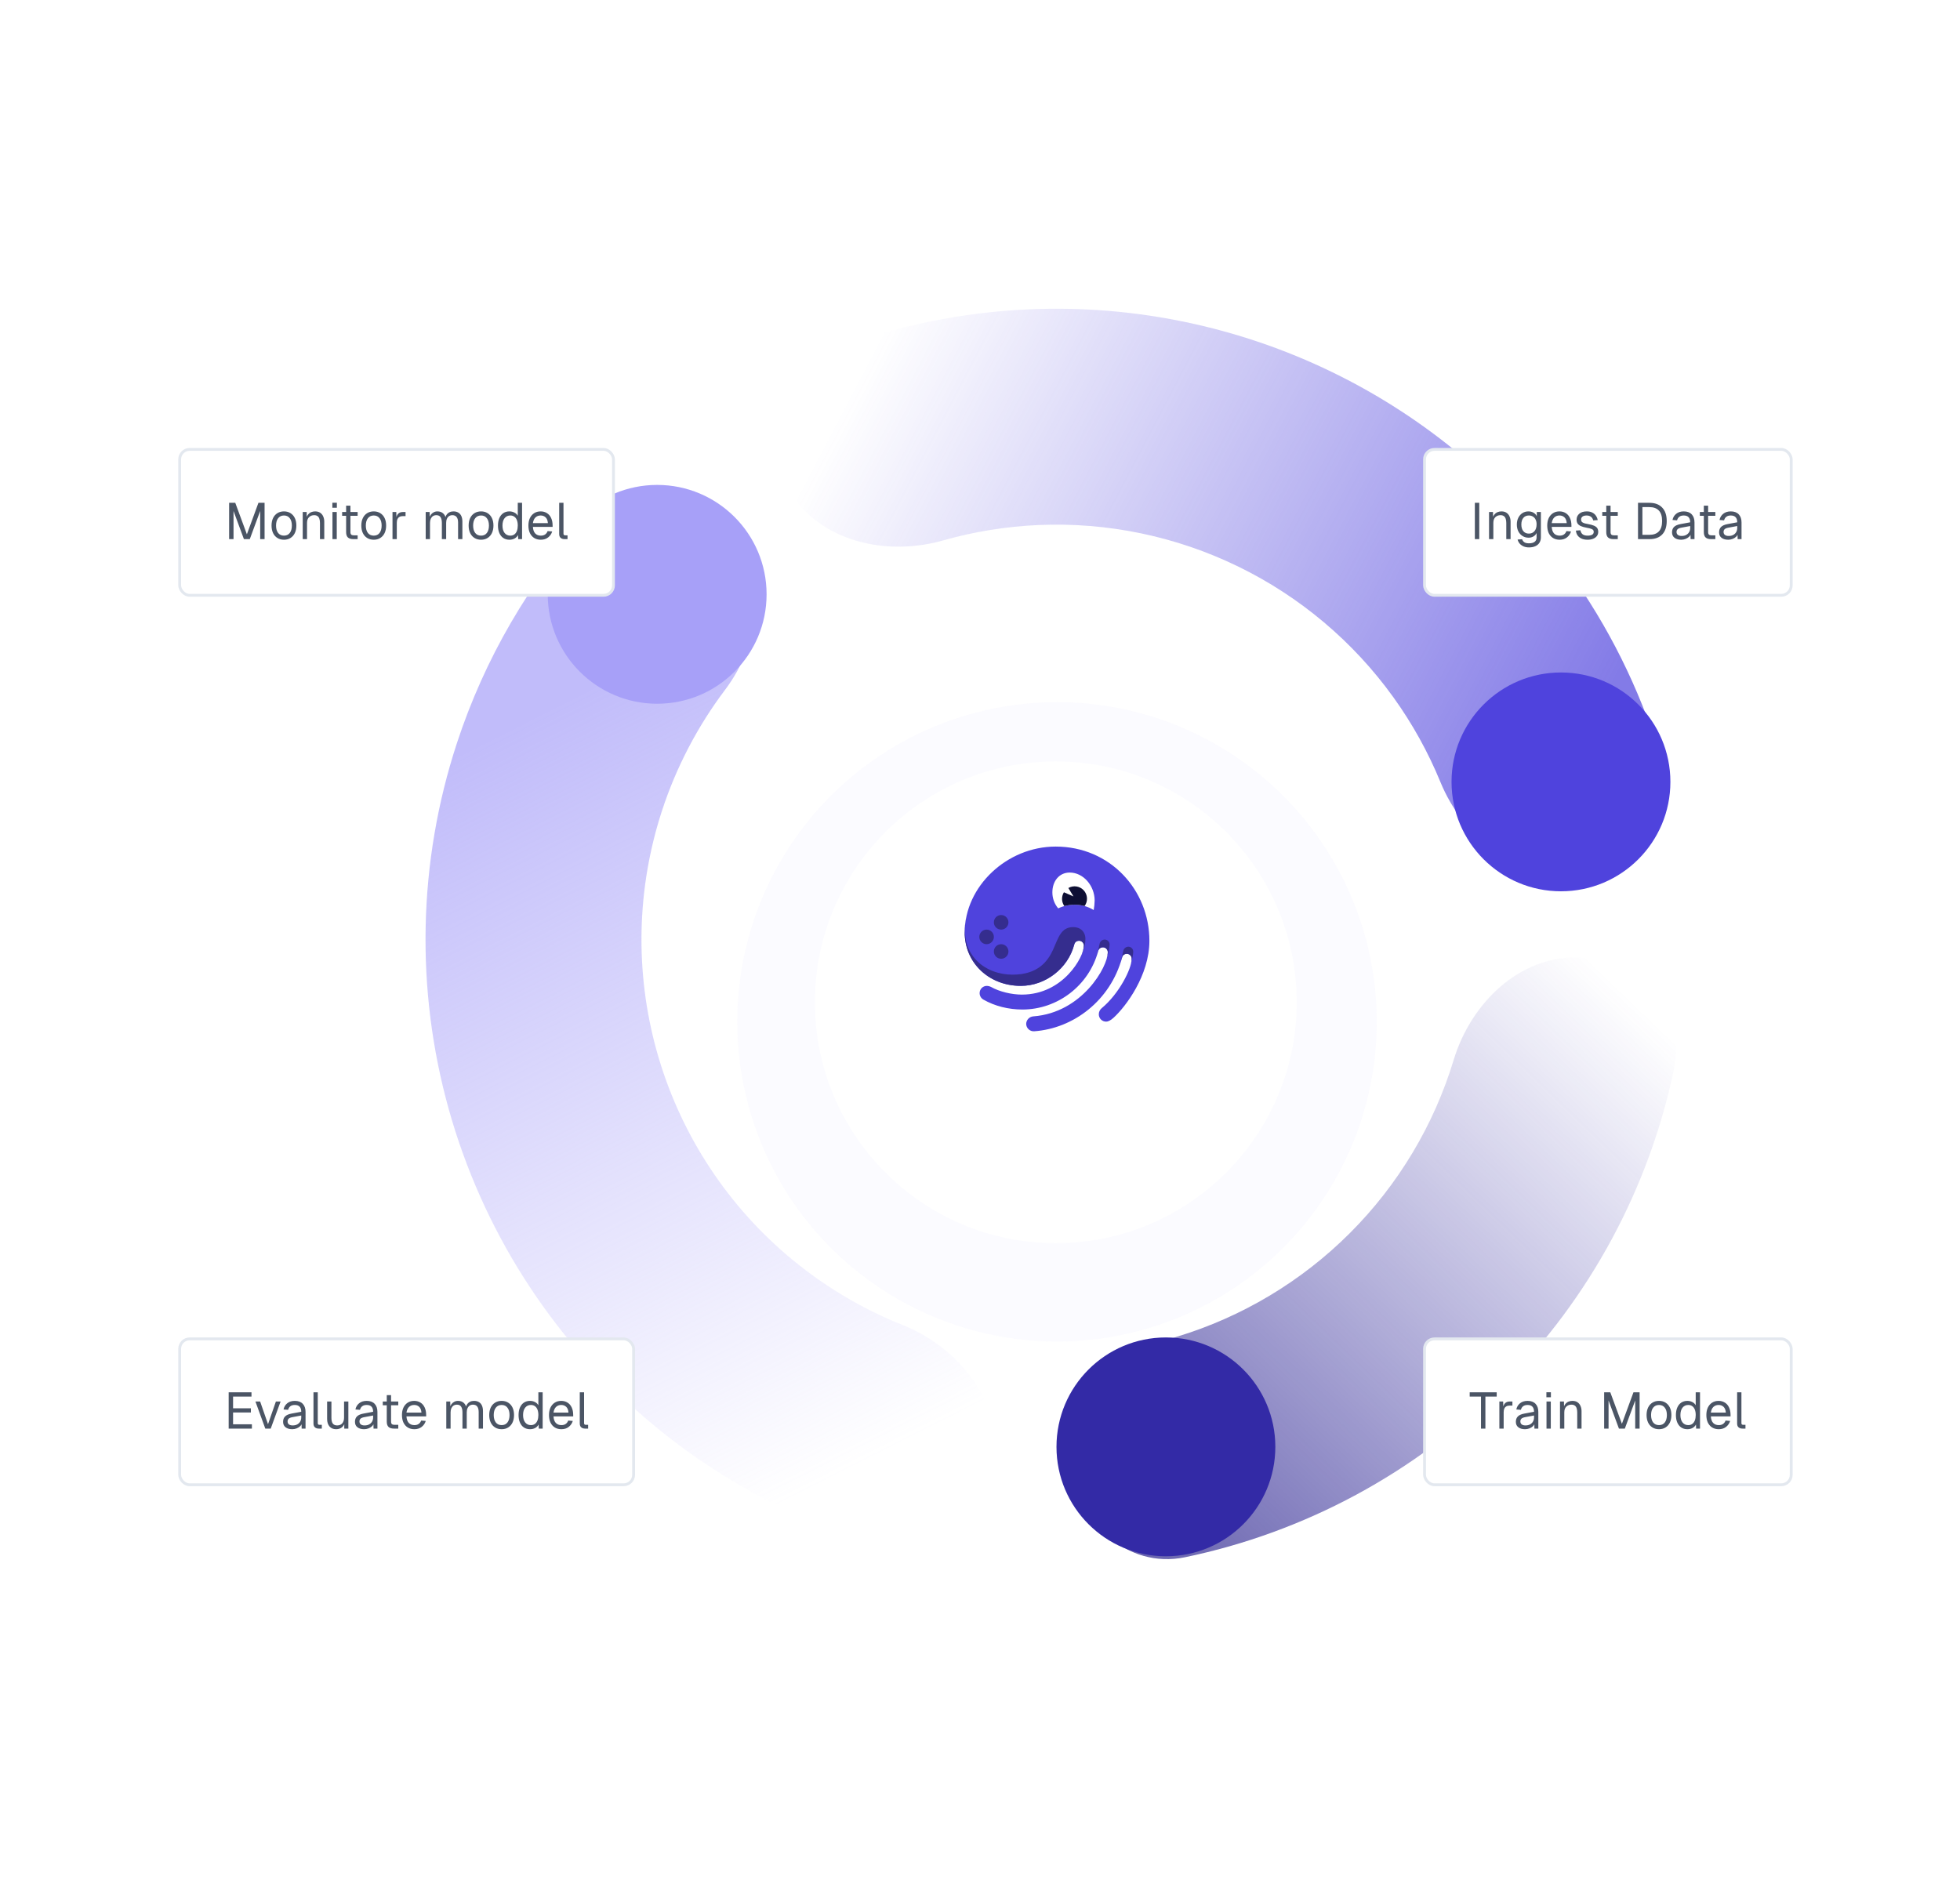 <svg width="584" height="560" viewBox="0 0 584 560" fill="none" xmlns="http://www.w3.org/2000/svg">
<g clip-path="url(#clip0_3026_32651)">
<path opacity="0.7" d="M218.615 157.39C207.65 143.41 187.173 140.81 175.265 153.996C157.726 173.417 144.353 196.377 136.133 221.468C124.556 256.803 123.718 294.777 133.723 330.589C143.729 366.4 164.129 398.44 192.344 422.658C212.38 439.855 235.717 452.558 260.782 460.076C277.8 465.18 293.964 452.343 296.095 434.704V434.704C298.227 417.064 285.371 401.415 268.874 394.817C256.325 389.799 244.616 382.731 234.25 373.834C215.692 357.905 202.274 336.83 195.692 313.275C189.111 289.72 189.663 264.742 197.277 241.501C201.53 228.519 207.88 216.405 216.01 205.609C226.699 191.416 229.581 171.37 218.615 157.39V157.39Z" fill="url(#paint0_linear_3026_32651)"/>
<circle cx="195.807" cy="177.108" r="32.604" fill="#A7A0F8"/>
<path opacity="0.7" d="M469.316 259.897C486.935 257.605 499.624 241.326 494.365 224.354C488.373 205.017 479.276 186.707 467.366 170.163C449.166 144.88 424.967 124.516 396.947 110.902C368.927 97.288 337.962 90.851 306.838 92.168C286.471 93.03 266.454 97.195 247.549 104.436C230.957 110.791 226.001 130.828 235.088 146.095V146.095C244.176 161.363 263.914 165.901 281.005 161.047C290.276 158.414 299.857 156.864 309.559 156.453C330.031 155.586 350.398 159.821 368.829 168.775C387.259 177.73 403.176 191.124 415.147 207.754C420.821 215.635 425.524 224.126 429.183 233.041C435.931 249.477 451.697 262.19 469.316 259.897V259.897Z" fill="url(#paint1_linear_3026_32651)"/>
<circle cx="465.104" cy="233" r="32.604" fill="#4F43DD"/>
<path opacity="0.7" d="M320.121 435.738C320.729 453.495 335.731 467.674 353.125 464.05C388.739 456.632 421.683 438.98 447.73 412.931C473.778 386.881 491.427 353.937 498.842 318.322C502.464 300.927 488.284 285.927 470.527 285.32V285.32C452.77 284.714 438.284 298.868 433.13 315.872C427.275 335.185 416.732 352.935 402.232 367.436C387.732 381.937 369.983 392.482 350.67 398.338C333.667 403.494 319.513 417.98 320.121 435.738V435.738Z" fill="url(#paint2_linear_3026_32651)"/>
<circle cx="347.393" cy="431.162" r="32.604" fill="#332AA6"/>
<g opacity="0.05" filter="url(#filter0_dd_3026_32651)">
<circle cx="314.948" cy="279.8" r="95.27" fill="#A7A0F8"/>
</g>
<g filter="url(#filter1_dd_3026_32651)">
<circle cx="314.591" cy="279.798" r="71.781" fill="white"/>
</g>
<path d="M305.76 305.092C305.761 305.399 305.825 305.703 305.949 305.985C306.073 306.266 306.253 306.519 306.479 306.728C306.704 306.937 306.971 307.097 307.261 307.198C307.552 307.299 307.859 307.339 308.166 307.316C319.818 306.482 330.822 298.236 334.336 285.356C334.52 284.616 335.076 284.244 335.816 284.244C336.196 284.26 336.554 284.424 336.814 284.702C337.073 284.979 337.212 285.348 337.202 285.728C337.202 288.6 333.511 296.105 328.232 300.46C327.963 300.687 327.748 300.971 327.604 301.292C327.46 301.612 327.39 301.962 327.4 302.313C327.406 302.599 327.467 302.881 327.582 303.143C327.696 303.405 327.861 303.642 328.068 303.84C328.274 304.038 328.517 304.193 328.783 304.297C329.05 304.4 329.334 304.451 329.619 304.444C330.082 304.444 330.822 304.166 331.747 303.332C335.439 299.995 342.474 290.637 342.474 280.352C342.474 265.272 330.816 252.277 314.546 252.277C300.028 252.277 287.451 264.138 287.451 277.852C287.451 286.931 294.664 293.787 304.188 293.787C311.495 293.787 318.246 288.6 320.096 281.464C320.28 280.723 320.834 280.352 321.575 280.352C321.954 280.367 322.313 280.531 322.572 280.809C322.832 281.087 322.972 281.455 322.962 281.835C322.962 285.078 316.858 296.389 304.466 296.389C301.507 296.389 297.809 295.555 295.218 294.072C294.871 293.904 294.494 293.809 294.109 293.794C293.814 293.782 293.52 293.832 293.245 293.94C292.97 294.048 292.721 294.211 292.513 294.42C292.304 294.629 292.141 294.879 292.034 295.154C291.927 295.429 291.878 295.723 291.889 296.018C291.901 296.396 292.01 296.764 292.204 297.088C292.398 297.413 292.672 297.682 292.999 297.871C296.421 299.826 300.49 300.836 304.651 300.836C315.008 300.836 324.441 293.794 327.216 283.417C327.4 282.676 327.956 282.305 328.694 282.305C329.074 282.32 329.433 282.484 329.692 282.762C329.952 283.039 330.092 283.408 330.082 283.788C330.082 288.05 322.5 301.764 307.888 302.876C307.323 302.918 306.793 303.167 306.4 303.576C306.007 303.985 305.779 304.525 305.76 305.092Z" fill="#4F43DD"/>
<path d="M320.231 269.605C322.225 269.59 324.183 270.141 325.876 271.195C326.048 270.258 326.142 269.308 326.159 268.356C326.159 263.957 322.806 260.017 318.724 260.017C315.549 260.017 313.565 262.647 313.565 265.897C313.549 267.652 314.166 269.355 315.302 270.693C316.84 269.959 318.526 269.587 320.231 269.605Z" fill="white"/>
<path d="M329.8 285.541C330.367 283.604 330.616 282.259 330.616 281.386C330.599 281.009 330.437 280.653 330.165 280.391C329.893 280.13 329.53 279.984 329.153 279.982C328.801 279.989 328.462 280.113 328.189 280.334C327.916 280.556 327.725 280.863 327.646 281.205C327.492 281.842 327.162 283.567 326.836 284.662C326.971 284.252 327.094 283.835 327.205 283.413C327.39 282.67 327.946 282.3 328.684 282.3C329.064 282.315 329.422 282.479 329.682 282.756C329.941 283.033 330.081 283.402 330.071 283.782C330.054 284.379 329.958 284.971 329.787 285.543L329.8 285.541Z" fill="#352D8E"/>
<path d="M337.658 283.516C337.64 283.14 337.479 282.784 337.207 282.523C336.935 282.262 336.574 282.116 336.197 282.113C335.846 282.12 335.507 282.244 335.234 282.466C334.962 282.688 334.771 282.994 334.692 283.336C334.536 283.988 334.199 285.739 333.869 286.831H333.884C334.045 286.345 334.195 285.852 334.319 285.35C334.503 284.607 335.059 284.238 335.799 284.238C336.179 284.252 336.537 284.416 336.796 284.693C337.056 284.971 337.195 285.34 337.185 285.719C337.174 286.18 337.111 286.639 336.996 287.085C337.456 285.469 337.658 284.301 337.658 283.516Z" fill="#352D8E"/>
<path d="M320.232 269.605C321.223 269.604 322.21 269.736 323.165 269.999C323.667 269.314 323.918 268.478 323.875 267.63C323.833 266.782 323.5 265.975 322.932 265.344C322.364 264.714 321.597 264.298 320.759 264.166C319.92 264.035 319.063 264.197 318.33 264.624L319.849 267.127L317.003 265.895C316.617 266.518 316.424 267.24 316.447 267.972C316.47 268.704 316.709 269.413 317.133 270.009C318.144 269.737 319.186 269.601 320.232 269.605Z" fill="#0E0F34"/>
<path d="M298.302 285.712C299.502 285.712 300.474 284.739 300.474 283.539C300.474 282.34 299.502 281.367 298.302 281.367C297.103 281.367 296.131 282.34 296.131 283.539C296.131 284.739 297.103 285.712 298.302 285.712Z" fill="#352D8E"/>
<path d="M298.302 277.022C299.502 277.022 300.474 276.05 300.474 274.85C300.474 273.65 299.502 272.678 298.302 272.678C297.103 272.678 296.131 273.65 296.131 274.85C296.131 276.05 297.103 277.022 298.302 277.022Z" fill="#352D8E"/>
<path d="M293.962 281.366C295.162 281.366 296.134 280.394 296.134 279.194C296.134 277.994 295.162 277.021 293.962 277.021C292.763 277.021 291.791 277.994 291.791 279.194C291.791 280.394 292.763 281.366 293.962 281.366Z" fill="#352D8E"/>
<path d="M303.733 293.783H304.167C311.474 293.783 318.225 288.596 320.075 281.46C320.259 280.719 320.813 280.348 321.553 280.348C321.933 280.363 322.292 280.527 322.551 280.805C322.811 281.082 322.951 281.451 322.941 281.831C322.908 282.59 322.736 283.335 322.435 284.032C322.487 283.951 322.533 283.866 322.572 283.777C323.121 282.521 323.405 281.165 323.406 279.794C323.406 277.663 321.925 276.272 319.799 276.272C316.092 276.272 315.35 279.509 313.786 282.97C312.164 286.562 309.185 290.449 301.672 290.449C293.866 290.449 285.845 284.981 287.801 273.863C287.825 273.724 287.845 273.601 287.86 273.485C287.573 274.922 287.428 276.383 287.426 277.847C287.447 286.797 294.437 293.575 303.733 293.783Z" fill="#352D8E"/>
<rect x="53.539" y="133.919" width="129.252" height="43.477" rx="2.964" fill="white"/>
<rect x="53.539" y="133.919" width="129.252" height="43.477" rx="2.964" stroke="#E3E8EF" stroke-width="0.847"/>
<path d="M68.27 160.657V149.835H70.099L73.56 159.224L77.005 149.835H78.834V160.657H77.523V152.273L74.428 160.657H72.675L69.581 152.273V160.657H68.27ZM84.614 160.84C83.872 160.84 83.222 160.667 82.663 160.322C82.104 159.976 81.672 159.489 81.367 158.859C81.062 158.218 80.91 157.471 80.91 156.618C80.91 155.754 81.062 155.007 81.367 154.377C81.672 153.747 82.104 153.259 82.663 152.914C83.222 152.568 83.872 152.395 84.614 152.395C85.356 152.395 86.001 152.568 86.55 152.914C87.109 153.259 87.541 153.747 87.845 154.377C88.15 155.007 88.303 155.754 88.303 156.618C88.303 157.471 88.15 158.218 87.845 158.859C87.541 159.489 87.109 159.976 86.55 160.322C86.001 160.667 85.356 160.84 84.614 160.84ZM84.614 159.621C85.356 159.621 85.93 159.356 86.336 158.828C86.753 158.289 86.961 157.553 86.961 156.618C86.961 155.683 86.753 154.951 86.336 154.423C85.93 153.884 85.356 153.615 84.614 153.615C83.872 153.615 83.293 153.884 82.876 154.423C82.46 154.951 82.251 155.683 82.251 156.618C82.251 157.553 82.46 158.289 82.876 158.828C83.293 159.356 83.872 159.621 84.614 159.621ZM90.2 160.657V152.578H91.374L91.42 154.636L91.267 154.499C91.369 154.021 91.547 153.63 91.801 153.325C92.055 153.01 92.36 152.776 92.715 152.624C93.081 152.472 93.472 152.395 93.889 152.395C94.509 152.395 95.017 152.533 95.413 152.807C95.82 153.081 96.12 153.452 96.313 153.92C96.516 154.377 96.618 154.89 96.618 155.459V160.657H95.337V155.825C95.337 155.327 95.276 154.911 95.154 154.575C95.042 154.23 94.859 153.971 94.606 153.798C94.351 153.615 94.021 153.523 93.615 153.523C92.995 153.523 92.482 153.722 92.075 154.118C91.679 154.504 91.481 155.073 91.481 155.825V160.657H90.2ZM99.061 160.657V152.578H100.341V160.657H99.061ZM99.03 151.313V149.819H100.372V151.313H99.03ZM105.282 160.657C104.55 160.657 104.006 160.49 103.651 160.154C103.305 159.819 103.132 159.295 103.132 158.584V150.688H104.413V158.554C104.413 158.919 104.494 159.174 104.657 159.316C104.819 159.458 105.068 159.529 105.404 159.529H106.562V160.657H105.282ZM101.943 153.706V152.578H106.562V153.706H101.943ZM111.363 160.84C110.622 160.84 109.971 160.667 109.412 160.322C108.853 159.976 108.421 159.489 108.117 158.859C107.812 158.218 107.659 157.471 107.659 156.618C107.659 155.754 107.812 155.007 108.117 154.377C108.421 153.747 108.853 153.259 109.412 152.914C109.971 152.568 110.622 152.395 111.363 152.395C112.105 152.395 112.751 152.568 113.299 152.914C113.858 153.259 114.29 153.747 114.595 154.377C114.9 155.007 115.052 155.754 115.052 156.618C115.052 157.471 114.9 158.218 114.595 158.859C114.29 159.489 113.858 159.976 113.299 160.322C112.751 160.667 112.105 160.84 111.363 160.84ZM111.363 159.621C112.105 159.621 112.679 159.356 113.086 158.828C113.503 158.289 113.711 157.553 113.711 156.618C113.711 155.683 113.503 154.951 113.086 154.423C112.679 153.884 112.105 153.615 111.363 153.615C110.622 153.615 110.042 153.884 109.626 154.423C109.209 154.951 109.001 155.683 109.001 156.618C109.001 157.553 109.209 158.289 109.626 158.828C110.042 159.356 110.622 159.621 111.363 159.621ZM116.95 160.657V152.578H118.078L118.139 154.621L118.017 154.575C118.118 153.884 118.337 153.381 118.672 153.066C119.018 152.741 119.475 152.578 120.044 152.578H120.837V153.798H120.059C119.653 153.798 119.312 153.874 119.038 154.026C118.774 154.169 118.571 154.387 118.428 154.682C118.296 154.966 118.23 155.332 118.23 155.779V160.657H116.95ZM126.841 160.657V152.578H128.015L128.061 154.621L127.878 154.56C127.969 154.113 128.127 153.732 128.35 153.417C128.584 153.091 128.868 152.843 129.204 152.67C129.539 152.487 129.91 152.395 130.317 152.395C131.018 152.395 131.587 152.588 132.024 152.975C132.471 153.361 132.75 153.899 132.862 154.59L132.618 154.575C132.7 154.108 132.847 153.716 133.06 153.401C133.284 153.076 133.568 152.827 133.914 152.655C134.259 152.482 134.656 152.395 135.103 152.395C135.682 152.395 136.17 152.517 136.566 152.761C136.963 152.995 137.262 153.34 137.466 153.798C137.669 154.255 137.771 154.809 137.771 155.459V160.657H136.49V155.734C136.49 155.002 136.348 154.453 136.063 154.087C135.779 153.711 135.357 153.523 134.798 153.523C134.422 153.523 134.092 153.615 133.807 153.798C133.533 153.981 133.319 154.245 133.167 154.59C133.015 154.926 132.938 155.337 132.938 155.825V160.657H131.658V155.825C131.658 155.104 131.531 154.54 131.277 154.133C131.023 153.727 130.596 153.523 129.996 153.523C129.62 153.523 129.29 153.615 129.006 153.798C128.731 153.981 128.513 154.245 128.35 154.59C128.198 154.936 128.122 155.347 128.122 155.825V160.657H126.841ZM143.338 160.84C142.596 160.84 141.946 160.667 141.387 160.322C140.828 159.976 140.396 159.489 140.091 158.859C139.786 158.218 139.634 157.471 139.634 156.618C139.634 155.754 139.786 155.007 140.091 154.377C140.396 153.747 140.828 153.259 141.387 152.914C141.946 152.568 142.596 152.395 143.338 152.395C144.08 152.395 144.725 152.568 145.274 152.914C145.833 153.259 146.265 153.747 146.569 154.377C146.874 155.007 147.027 155.754 147.027 156.618C147.027 157.471 146.874 158.218 146.569 158.859C146.265 159.489 145.833 159.976 145.274 160.322C144.725 160.667 144.08 160.84 143.338 160.84ZM143.338 159.621C144.08 159.621 144.654 159.356 145.06 158.828C145.477 158.289 145.685 157.553 145.685 156.618C145.685 155.683 145.477 154.951 145.06 154.423C144.654 153.884 144.08 153.615 143.338 153.615C142.596 153.615 142.017 153.884 141.6 154.423C141.183 154.951 140.975 155.683 140.975 156.618C140.975 157.553 141.183 158.289 141.6 158.828C142.017 159.356 142.596 159.621 143.338 159.621ZM151.79 160.84C151.089 160.84 150.479 160.667 149.961 160.322C149.453 159.976 149.061 159.489 148.787 158.859C148.513 158.228 148.375 157.482 148.375 156.618C148.375 155.754 148.513 155.007 148.787 154.377C149.061 153.747 149.453 153.259 149.961 152.914C150.479 152.568 151.089 152.395 151.79 152.395C152.328 152.395 152.821 152.512 153.268 152.746C153.716 152.97 154.051 153.29 154.275 153.706V149.835H155.555V160.657H154.396L154.351 159.438C154.127 159.875 153.787 160.22 153.329 160.474C152.872 160.718 152.359 160.84 151.79 160.84ZM152.049 159.621C152.527 159.621 152.928 159.499 153.253 159.255C153.589 159.011 153.843 158.665 154.015 158.218C154.188 157.761 154.275 157.227 154.275 156.618C154.275 155.988 154.188 155.449 154.015 155.002C153.843 154.555 153.589 154.214 153.253 153.981C152.928 153.737 152.527 153.615 152.049 153.615C151.338 153.615 150.769 153.884 150.342 154.423C149.925 154.951 149.717 155.683 149.717 156.618C149.717 157.543 149.925 158.274 150.342 158.813C150.769 159.351 151.338 159.621 152.049 159.621ZM161.149 160.84C160.386 160.84 159.726 160.667 159.167 160.322C158.618 159.976 158.191 159.489 157.887 158.859C157.592 158.218 157.445 157.471 157.445 156.618C157.445 155.764 157.592 155.022 157.887 154.392C158.191 153.762 158.613 153.274 159.152 152.929C159.701 152.573 160.346 152.395 161.088 152.395C161.789 152.395 162.409 152.563 162.947 152.898C163.486 153.224 163.903 153.701 164.197 154.331C164.502 154.961 164.655 155.729 164.655 156.633V157.014H158.786C158.837 157.878 159.065 158.528 159.472 158.965C159.889 159.402 160.447 159.621 161.149 159.621C161.677 159.621 162.109 159.499 162.444 159.255C162.79 159.001 163.029 158.671 163.161 158.264L164.533 158.371C164.319 159.092 163.913 159.687 163.313 160.154C162.724 160.611 162.002 160.84 161.149 160.84ZM158.786 155.886H163.252C163.191 155.104 162.963 154.529 162.566 154.164C162.18 153.798 161.687 153.615 161.088 153.615C160.468 153.615 159.955 153.808 159.548 154.194C159.152 154.57 158.898 155.134 158.786 155.886ZM168.201 160.657C167.734 160.657 167.353 160.535 167.058 160.291C166.763 160.047 166.616 159.661 166.616 159.133V149.835H167.896V159.026C167.896 159.189 167.937 159.316 168.018 159.407C168.11 159.489 168.237 159.529 168.399 159.529H169.1V160.657H168.201Z" fill="#4B5565"/>
<rect x="53.539" y="398.982" width="135.252" height="43.477" rx="2.964" fill="white"/>
<rect x="53.539" y="398.982" width="135.252" height="43.477" rx="2.964" stroke="#E3E8EF" stroke-width="0.847"/>
<path d="M68.135 425.721V414.898H74.933V416.178H69.446V419.669H74.751V420.919H69.446V424.44H75.055V425.721H68.135ZM79.049 425.721L76.107 417.642H77.51L79.857 424.41L82.205 417.642H83.607L80.665 425.721H79.049ZM87.077 425.904C86.244 425.904 85.579 425.711 85.081 425.324C84.593 424.938 84.349 424.4 84.349 423.709C84.349 423.018 84.552 422.474 84.959 422.078C85.365 421.681 86.01 421.402 86.894 421.239L89.76 420.706C89.76 420.025 89.598 419.517 89.272 419.181C88.957 418.846 88.48 418.678 87.84 418.678C87.281 418.678 86.839 418.805 86.513 419.059C86.188 419.303 85.965 419.659 85.843 420.126L84.486 420.02C84.638 419.258 85.004 418.643 85.584 418.175C86.173 417.698 86.925 417.459 87.84 417.459C88.876 417.459 89.669 417.754 90.218 418.343C90.766 418.922 91.041 419.725 91.041 420.751V425.721H89.882L89.837 424.013L89.974 424.044C89.903 424.4 89.725 424.72 89.44 425.004C89.156 425.279 88.805 425.497 88.388 425.66C87.972 425.822 87.535 425.904 87.077 425.904ZM87.199 424.776C87.738 424.776 88.195 424.674 88.571 424.471C88.957 424.257 89.252 423.973 89.455 423.617C89.659 423.251 89.76 422.845 89.76 422.398V421.818L87.138 422.306C86.59 422.408 86.209 422.565 85.995 422.779C85.792 422.982 85.69 423.251 85.69 423.587C85.69 423.963 85.822 424.257 86.087 424.471C86.361 424.674 86.732 424.776 87.199 424.776ZM94.988 425.721C94.521 425.721 94.14 425.599 93.845 425.355C93.55 425.111 93.403 424.725 93.403 424.196V414.898H94.683V424.09C94.683 424.252 94.724 424.379 94.805 424.471C94.897 424.552 95.024 424.593 95.186 424.593H95.888V425.721H94.988ZM100.123 425.904C99.32 425.904 98.675 425.634 98.187 425.096C97.709 424.547 97.47 423.795 97.47 422.84V417.642H98.751V422.489C98.751 423.272 98.888 423.851 99.162 424.227C99.447 424.593 99.879 424.776 100.458 424.776C101.098 424.776 101.601 424.572 101.967 424.166C102.333 423.749 102.516 423.18 102.516 422.459V417.642H103.796V425.721H102.577V423.724L102.775 423.831C102.612 424.491 102.302 425.004 101.845 425.37C101.388 425.726 100.814 425.904 100.123 425.904ZM108.494 425.904C107.661 425.904 106.995 425.711 106.497 425.324C106.01 424.938 105.766 424.4 105.766 423.709C105.766 423.018 105.969 422.474 106.375 422.078C106.782 421.681 107.427 421.402 108.311 421.239L111.177 420.706C111.177 420.025 111.014 419.517 110.689 419.181C110.374 418.846 109.897 418.678 109.256 418.678C108.697 418.678 108.255 418.805 107.93 419.059C107.605 419.303 107.381 419.659 107.259 420.126L105.903 420.02C106.055 419.258 106.421 418.643 107 418.175C107.59 417.698 108.342 417.459 109.256 417.459C110.293 417.459 111.086 417.754 111.634 418.343C112.183 418.922 112.457 419.725 112.457 420.751V425.721H111.299L111.253 424.013L111.39 424.044C111.319 424.4 111.141 424.72 110.857 425.004C110.572 425.279 110.222 425.497 109.805 425.66C109.388 425.822 108.951 425.904 108.494 425.904ZM108.616 424.776C109.155 424.776 109.612 424.674 109.988 424.471C110.374 424.257 110.669 423.973 110.872 423.617C111.075 423.251 111.177 422.845 111.177 422.398V421.818L108.555 422.306C108.006 422.408 107.625 422.565 107.412 422.779C107.209 422.982 107.107 423.251 107.107 423.587C107.107 423.963 107.239 424.257 107.503 424.471C107.778 424.674 108.149 424.776 108.616 424.776ZM117.39 425.721C116.658 425.721 116.114 425.553 115.759 425.218C115.413 424.882 115.241 424.359 115.241 423.648V415.752H116.521V423.617C116.521 423.983 116.602 424.237 116.765 424.379C116.927 424.522 117.176 424.593 117.512 424.593H118.67V425.721H117.39ZM114.052 418.77V417.642H118.67V418.77H114.052ZM123.472 425.904C122.709 425.904 122.049 425.731 121.49 425.385C120.941 425.04 120.514 424.552 120.209 423.922C119.915 423.282 119.767 422.535 119.767 421.681C119.767 420.828 119.915 420.086 120.209 419.456C120.514 418.826 120.936 418.338 121.475 417.992C122.023 417.637 122.669 417.459 123.411 417.459C124.112 417.459 124.732 417.627 125.27 417.962C125.809 418.287 126.225 418.765 126.52 419.395C126.825 420.025 126.977 420.792 126.977 421.696V422.078H121.109C121.16 422.941 121.388 423.592 121.795 424.029C122.211 424.466 122.77 424.684 123.472 424.684C124 424.684 124.432 424.562 124.767 424.318C125.113 424.064 125.352 423.734 125.484 423.328L126.856 423.434C126.642 424.156 126.236 424.75 125.636 425.218C125.047 425.675 124.325 425.904 123.472 425.904ZM121.109 420.95H125.575C125.514 420.167 125.285 419.593 124.889 419.227C124.503 418.861 124.01 418.678 123.411 418.678C122.791 418.678 122.277 418.871 121.871 419.258C121.475 419.634 121.221 420.198 121.109 420.95ZM132.976 425.721V417.642H134.15L134.196 419.684L134.013 419.623C134.104 419.176 134.262 418.795 134.485 418.48C134.719 418.155 135.004 417.906 135.339 417.733C135.674 417.55 136.045 417.459 136.452 417.459C137.153 417.459 137.722 417.652 138.159 418.038C138.606 418.424 138.886 418.963 138.997 419.654L138.754 419.639C138.835 419.171 138.982 418.78 139.196 418.465C139.419 418.14 139.704 417.891 140.049 417.718C140.395 417.545 140.791 417.459 141.238 417.459C141.817 417.459 142.305 417.581 142.702 417.825C143.098 418.058 143.398 418.404 143.601 418.861C143.804 419.319 143.906 419.872 143.906 420.523V425.721H142.625V420.797C142.625 420.065 142.483 419.517 142.199 419.151C141.914 418.775 141.492 418.587 140.933 418.587C140.557 418.587 140.227 418.678 139.943 418.861C139.668 419.044 139.455 419.308 139.302 419.654C139.15 419.989 139.074 420.401 139.074 420.889V425.721H137.793V420.889C137.793 420.167 137.666 419.603 137.412 419.197C137.158 418.79 136.731 418.587 136.132 418.587C135.756 418.587 135.425 418.678 135.141 418.861C134.867 419.044 134.648 419.308 134.485 419.654C134.333 419.999 134.257 420.411 134.257 420.889V425.721H132.976ZM149.473 425.904C148.731 425.904 148.081 425.731 147.522 425.385C146.963 425.04 146.531 424.552 146.226 423.922C145.921 423.282 145.769 422.535 145.769 421.681C145.769 420.817 145.921 420.071 146.226 419.44C146.531 418.81 146.963 418.323 147.522 417.977C148.081 417.632 148.731 417.459 149.473 417.459C150.215 417.459 150.86 417.632 151.409 417.977C151.968 418.323 152.4 418.81 152.705 419.44C153.01 420.071 153.162 420.817 153.162 421.681C153.162 422.535 153.01 423.282 152.705 423.922C152.4 424.552 151.968 425.04 151.409 425.385C150.86 425.731 150.215 425.904 149.473 425.904ZM149.473 424.684C150.215 424.684 150.789 424.42 151.196 423.892C151.612 423.353 151.821 422.616 151.821 421.681C151.821 420.746 151.612 420.015 151.196 419.486C150.789 418.948 150.215 418.678 149.473 418.678C148.731 418.678 148.152 418.948 147.735 419.486C147.319 420.015 147.11 420.746 147.11 421.681C147.11 422.616 147.319 423.353 147.735 423.892C148.152 424.42 148.731 424.684 149.473 424.684ZM157.925 425.904C157.224 425.904 156.614 425.731 156.096 425.385C155.588 425.04 155.197 424.552 154.922 423.922C154.648 423.292 154.511 422.545 154.511 421.681C154.511 420.817 154.648 420.071 154.922 419.44C155.197 418.81 155.588 418.323 156.096 417.977C156.614 417.632 157.224 417.459 157.925 417.459C158.464 417.459 158.957 417.576 159.404 417.809C159.851 418.033 160.186 418.353 160.41 418.77V414.898H161.69V425.721H160.532L160.486 424.501C160.262 424.938 159.922 425.284 159.465 425.538C159.007 425.782 158.494 425.904 157.925 425.904ZM158.184 424.684C158.662 424.684 159.063 424.562 159.389 424.318C159.724 424.074 159.978 423.729 160.151 423.282C160.323 422.824 160.41 422.291 160.41 421.681C160.41 421.051 160.323 420.513 160.151 420.065C159.978 419.618 159.724 419.278 159.389 419.044C159.063 418.8 158.662 418.678 158.184 418.678C157.473 418.678 156.904 418.948 156.477 419.486C156.06 420.015 155.852 420.746 155.852 421.681C155.852 422.606 156.06 423.338 156.477 423.876C156.904 424.415 157.473 424.684 158.184 424.684ZM167.284 425.904C166.522 425.904 165.861 425.731 165.302 425.385C164.754 425.04 164.327 424.552 164.022 423.922C163.727 423.282 163.58 422.535 163.58 421.681C163.58 420.828 163.727 420.086 164.022 419.456C164.327 418.826 164.748 418.338 165.287 417.992C165.836 417.637 166.481 417.459 167.223 417.459C167.924 417.459 168.544 417.627 169.083 417.962C169.621 418.287 170.038 418.765 170.333 419.395C170.637 420.025 170.79 420.792 170.79 421.696V422.078H164.921C164.972 422.941 165.201 423.592 165.607 424.029C166.024 424.466 166.583 424.684 167.284 424.684C167.812 424.684 168.244 424.562 168.58 424.318C168.925 424.064 169.164 423.734 169.296 423.328L170.668 423.434C170.455 424.156 170.048 424.75 169.448 425.218C168.859 425.675 168.138 425.904 167.284 425.904ZM164.921 420.95H169.387C169.327 420.167 169.098 419.593 168.702 419.227C168.315 418.861 167.823 418.678 167.223 418.678C166.603 418.678 166.09 418.871 165.683 419.258C165.287 419.634 165.033 420.198 164.921 420.95ZM174.336 425.721C173.869 425.721 173.488 425.599 173.193 425.355C172.898 425.111 172.751 424.725 172.751 424.196V414.898H174.032V424.09C174.032 424.252 174.072 424.379 174.153 424.471C174.245 424.552 174.372 424.593 174.535 424.593H175.236V425.721H174.336Z" fill="#4B5565"/>
<rect x="424.457" y="398.982" width="109.252" height="43.477" rx="2.964" fill="white"/>
<rect x="424.457" y="398.982" width="109.252" height="43.477" rx="2.964" stroke="#E3E8EF" stroke-width="0.847"/>
<path d="M441.277 425.721V416.178H437.909V414.898H445.957V416.178H442.588V425.721H441.277ZM446.749 425.721V417.642H447.877L447.938 419.684L447.816 419.639C447.918 418.948 448.136 418.445 448.472 418.13C448.817 417.804 449.274 417.642 449.843 417.642H450.636V418.861H449.859C449.452 418.861 449.112 418.937 448.837 419.09C448.573 419.232 448.37 419.451 448.228 419.745C448.096 420.03 448.03 420.396 448.03 420.843V425.721H446.749ZM454.394 425.904C453.561 425.904 452.895 425.711 452.397 425.324C451.909 424.938 451.665 424.4 451.665 423.709C451.665 423.018 451.869 422.474 452.275 422.078C452.681 421.681 453.327 421.402 454.211 421.239L457.077 420.706C457.077 420.025 456.914 419.517 456.589 419.181C456.274 418.846 455.796 418.678 455.156 418.678C454.597 418.678 454.155 418.805 453.83 419.059C453.505 419.303 453.281 419.659 453.159 420.126L451.802 420.02C451.955 419.258 452.321 418.643 452.9 418.175C453.489 417.698 454.241 417.459 455.156 417.459C456.193 417.459 456.985 417.754 457.534 418.343C458.083 418.922 458.357 419.725 458.357 420.751V425.721H457.199L457.153 424.013L457.29 424.044C457.219 424.4 457.041 424.72 456.757 425.004C456.472 425.279 456.121 425.497 455.705 425.66C455.288 425.822 454.851 425.904 454.394 425.904ZM454.516 424.776C455.054 424.776 455.512 424.674 455.888 424.471C456.274 424.257 456.569 423.973 456.772 423.617C456.975 423.251 457.077 422.845 457.077 422.398V421.818L454.455 422.306C453.906 422.408 453.525 422.565 453.312 422.779C453.108 422.982 453.007 423.251 453.007 423.587C453.007 423.963 453.139 424.257 453.403 424.471C453.677 424.674 454.048 424.776 454.516 424.776ZM460.794 425.721V417.642H462.074V425.721H460.794ZM460.763 416.377V414.883H462.105V416.377H460.763ZM464.816 425.721V417.642H465.99L466.036 419.7L465.884 419.562C465.985 419.085 466.163 418.694 466.417 418.389C466.671 418.074 466.976 417.84 467.332 417.688C467.697 417.535 468.089 417.459 468.505 417.459C469.125 417.459 469.633 417.596 470.03 417.87C470.436 418.145 470.736 418.516 470.929 418.983C471.132 419.44 471.234 419.954 471.234 420.523V425.721H469.953V420.889C469.953 420.391 469.892 419.974 469.771 419.639C469.659 419.293 469.476 419.034 469.222 418.861C468.968 418.678 468.637 418.587 468.231 418.587C467.611 418.587 467.098 418.785 466.691 419.181C466.295 419.568 466.097 420.137 466.097 420.889V425.721H464.816ZM477.972 425.721V414.898H479.801L483.262 424.288L486.707 414.898H488.536V425.721H487.225V417.337L484.131 425.721H482.378L479.283 417.337V425.721H477.972ZM494.316 425.904C493.574 425.904 492.924 425.731 492.365 425.385C491.806 425.04 491.374 424.552 491.069 423.922C490.764 423.282 490.612 422.535 490.612 421.681C490.612 420.817 490.764 420.071 491.069 419.44C491.374 418.81 491.806 418.323 492.365 417.977C492.924 417.632 493.574 417.459 494.316 417.459C495.058 417.459 495.703 417.632 496.252 417.977C496.811 418.323 497.243 418.81 497.547 419.44C497.852 420.071 498.005 420.817 498.005 421.681C498.005 422.535 497.852 423.282 497.547 423.922C497.243 424.552 496.811 425.04 496.252 425.385C495.703 425.731 495.058 425.904 494.316 425.904ZM494.316 424.684C495.058 424.684 495.632 424.42 496.038 423.892C496.455 423.353 496.663 422.616 496.663 421.681C496.663 420.746 496.455 420.015 496.038 419.486C495.632 418.948 495.058 418.678 494.316 418.678C493.574 418.678 492.995 418.948 492.578 419.486C492.161 420.015 491.953 420.746 491.953 421.681C491.953 422.616 492.161 423.353 492.578 423.892C492.995 424.42 493.574 424.684 494.316 424.684ZM502.768 425.904C502.067 425.904 501.457 425.731 500.939 425.385C500.431 425.04 500.039 424.552 499.765 423.922C499.491 423.292 499.353 422.545 499.353 421.681C499.353 420.817 499.491 420.071 499.765 419.44C500.039 418.81 500.431 418.323 500.939 417.977C501.457 417.632 502.067 417.459 502.768 417.459C503.306 417.459 503.799 417.576 504.246 417.809C504.694 418.033 505.029 418.353 505.253 418.77V414.898H506.533V425.721H505.374L505.329 424.501C505.105 424.938 504.765 425.284 504.307 425.538C503.85 425.782 503.337 425.904 502.768 425.904ZM503.027 424.684C503.505 424.684 503.906 424.562 504.231 424.318C504.567 424.074 504.821 423.729 504.993 423.282C505.166 422.824 505.253 422.291 505.253 421.681C505.253 421.051 505.166 420.513 504.993 420.065C504.821 419.618 504.567 419.278 504.231 419.044C503.906 418.8 503.505 418.678 503.027 418.678C502.316 418.678 501.747 418.948 501.32 419.486C500.903 420.015 500.695 420.746 500.695 421.681C500.695 422.606 500.903 423.338 501.32 423.876C501.747 424.415 502.316 424.684 503.027 424.684ZM512.127 425.904C511.364 425.904 510.704 425.731 510.145 425.385C509.596 425.04 509.169 424.552 508.865 423.922C508.57 423.282 508.423 422.535 508.423 421.681C508.423 420.828 508.57 420.086 508.865 419.456C509.169 418.826 509.591 418.338 510.13 417.992C510.679 417.637 511.324 417.459 512.066 417.459C512.767 417.459 513.387 417.627 513.925 417.962C514.464 418.287 514.881 418.765 515.175 419.395C515.48 420.025 515.633 420.792 515.633 421.696V422.078H509.764C509.815 422.941 510.043 423.592 510.45 424.029C510.867 424.466 511.425 424.684 512.127 424.684C512.655 424.684 513.087 424.562 513.422 424.318C513.768 424.064 514.007 423.734 514.139 423.328L515.511 423.434C515.297 424.156 514.891 424.75 514.291 425.218C513.702 425.675 512.98 425.904 512.127 425.904ZM509.764 420.95H514.23C514.169 420.167 513.941 419.593 513.544 419.227C513.158 418.861 512.665 418.678 512.066 418.678C511.446 418.678 510.933 418.871 510.526 419.258C510.13 419.634 509.876 420.198 509.764 420.95ZM519.179 425.721C518.712 425.721 518.331 425.599 518.036 425.355C517.741 425.111 517.594 424.725 517.594 424.196V414.898H518.874V424.09C518.874 424.252 518.915 424.379 518.996 424.471C519.088 424.552 519.215 424.593 519.377 424.593H520.078V425.721H519.179Z" fill="#4B5565"/>
<rect x="424.457" y="133.919" width="109.252" height="43.477" rx="2.964" fill="white"/>
<rect x="424.457" y="133.919" width="109.252" height="43.477" rx="2.964" stroke="#E3E8EF" stroke-width="0.847"/>
<path d="M439.448 160.657V149.835H440.759V160.657H439.448ZM443.675 160.657V152.578H444.849L444.895 154.636L444.742 154.499C444.844 154.021 445.022 153.63 445.276 153.325C445.53 153.01 445.835 152.776 446.19 152.624C446.556 152.472 446.947 152.395 447.364 152.395C447.984 152.395 448.492 152.533 448.888 152.807C449.295 153.081 449.595 153.452 449.788 153.92C449.991 154.377 450.093 154.89 450.093 155.459V160.657H448.812V155.825C448.812 155.327 448.751 154.911 448.629 154.575C448.517 154.23 448.334 153.971 448.08 153.798C447.826 153.615 447.496 153.523 447.09 153.523C446.47 153.523 445.957 153.722 445.55 154.118C445.154 154.504 444.956 155.073 444.956 155.825V160.657H443.675ZM455.57 163.127C454.991 163.127 454.467 163.03 454 162.837C453.532 162.644 453.141 162.37 452.826 162.014C452.511 161.658 452.298 161.247 452.186 160.779L453.527 160.688C453.649 161.064 453.863 161.358 454.168 161.572C454.483 161.795 454.95 161.907 455.57 161.907C456.302 161.907 456.861 161.76 457.247 161.465C457.643 161.17 457.841 160.728 457.841 160.139V158.828C457.648 159.255 457.338 159.595 456.911 159.849C456.485 160.103 456.007 160.23 455.479 160.23C454.798 160.23 454.188 160.063 453.649 159.727C453.121 159.392 452.704 158.93 452.399 158.34C452.105 157.751 451.957 157.075 451.957 156.313C451.957 155.541 452.105 154.865 452.399 154.286C452.694 153.696 453.101 153.234 453.619 152.898C454.147 152.563 454.747 152.395 455.418 152.395C455.987 152.395 456.495 152.527 456.942 152.792C457.399 153.056 457.719 153.412 457.902 153.859V152.578H459.122V160.108C459.122 160.739 458.979 161.277 458.695 161.724C458.41 162.182 458.004 162.527 457.475 162.761C456.947 163.005 456.312 163.127 455.57 163.127ZM455.539 159.011C456.231 159.011 456.784 158.772 457.201 158.295C457.618 157.807 457.831 157.146 457.841 156.313C457.851 155.754 457.76 155.276 457.567 154.88C457.384 154.474 457.115 154.164 456.759 153.95C456.413 153.727 456.007 153.615 455.539 153.615C454.828 153.615 454.274 153.859 453.878 154.347C453.492 154.824 453.299 155.48 453.299 156.313C453.299 157.146 453.497 157.807 453.893 158.295C454.3 158.772 454.848 159.011 455.539 159.011ZM464.716 160.84C463.954 160.84 463.293 160.667 462.734 160.322C462.185 159.976 461.759 159.489 461.454 158.859C461.159 158.218 461.012 157.471 461.012 156.618C461.012 155.764 461.159 155.022 461.454 154.392C461.759 153.762 462.18 153.274 462.719 152.929C463.268 152.573 463.913 152.395 464.655 152.395C465.356 152.395 465.976 152.563 466.514 152.898C467.053 153.224 467.47 153.701 467.764 154.331C468.069 154.961 468.222 155.729 468.222 156.633V157.014H462.353C462.404 157.878 462.632 158.528 463.039 158.965C463.456 159.402 464.015 159.621 464.716 159.621C465.244 159.621 465.676 159.499 466.011 159.255C466.357 159.001 466.596 158.671 466.728 158.264L468.1 158.371C467.886 159.092 467.48 159.687 466.88 160.154C466.291 160.611 465.569 160.84 464.716 160.84ZM462.353 155.886H466.819C466.758 155.104 466.53 154.529 466.133 154.164C465.747 153.798 465.254 153.615 464.655 153.615C464.035 153.615 463.522 153.808 463.115 154.194C462.719 154.57 462.465 155.134 462.353 155.886ZM473.05 160.84C472.329 160.84 471.714 160.723 471.206 160.49C470.708 160.256 470.317 159.936 470.032 159.529C469.758 159.113 469.6 158.64 469.56 158.112L470.901 158.02C470.982 158.508 471.191 158.899 471.526 159.194C471.861 159.478 472.37 159.621 473.05 159.621C473.599 159.621 474.036 159.534 474.361 159.362C474.697 159.179 474.864 158.889 474.864 158.493C474.864 158.279 474.814 158.101 474.712 157.959C474.61 157.817 474.412 157.695 474.117 157.593C473.823 157.482 473.386 157.375 472.807 157.273C472.034 157.131 471.424 156.958 470.977 156.755C470.54 156.542 470.225 156.282 470.032 155.978C469.849 155.663 469.758 155.292 469.758 154.865C469.758 154.143 470.022 153.554 470.551 153.097C471.079 152.629 471.831 152.395 472.807 152.395C473.467 152.395 474.021 152.517 474.468 152.761C474.925 152.995 475.281 153.31 475.535 153.706C475.799 154.092 475.972 154.519 476.053 154.987L474.712 155.078C474.651 154.794 474.539 154.545 474.377 154.331C474.214 154.108 474.001 153.935 473.736 153.813C473.472 153.681 473.157 153.615 472.791 153.615C472.212 153.615 471.785 153.727 471.511 153.95C471.236 154.174 471.099 154.458 471.099 154.804C471.099 155.068 471.16 155.287 471.282 155.459C471.414 155.622 471.623 155.759 471.907 155.871C472.192 155.972 472.573 156.064 473.05 156.145C473.874 156.287 474.514 156.46 474.971 156.663C475.428 156.867 475.748 157.116 475.931 157.41C476.114 157.705 476.206 158.066 476.206 158.493C476.206 158.991 476.063 159.417 475.779 159.773C475.505 160.119 475.129 160.383 474.651 160.566C474.183 160.749 473.65 160.84 473.05 160.84ZM480.75 160.657C480.019 160.657 479.475 160.49 479.119 160.154C478.774 159.819 478.601 159.295 478.601 158.584V150.688H479.882V158.554C479.882 158.919 479.963 159.174 480.125 159.316C480.288 159.458 480.537 159.529 480.872 159.529H482.031V160.657H480.75ZM477.412 153.706V152.578H482.031V153.706H477.412ZM488.061 160.657V149.835H491.415C493.081 149.835 494.362 150.307 495.256 151.252C496.16 152.187 496.613 153.523 496.613 155.261C496.613 156.989 496.17 158.32 495.286 159.255C494.402 160.19 493.142 160.657 491.506 160.657H488.061ZM489.372 159.377H491.415C492.685 159.377 493.64 159.036 494.28 158.355C494.921 157.664 495.241 156.633 495.241 155.261C495.241 153.869 494.921 152.832 494.28 152.151C493.64 151.46 492.685 151.115 491.415 151.115H489.372V159.377ZM500.926 160.84C500.093 160.84 499.428 160.647 498.93 160.261C498.442 159.875 498.198 159.336 498.198 158.645C498.198 157.954 498.401 157.41 498.808 157.014C499.214 156.618 499.859 156.338 500.744 156.176L503.609 155.642C503.609 154.961 503.447 154.453 503.122 154.118C502.806 153.783 502.329 153.615 501.689 153.615C501.13 153.615 500.688 153.742 500.362 153.996C500.037 154.24 499.814 154.595 499.692 155.063L498.335 154.956C498.488 154.194 498.853 153.579 499.433 153.112C500.022 152.634 500.774 152.395 501.689 152.395C502.725 152.395 503.518 152.69 504.067 153.279C504.615 153.859 504.89 154.662 504.89 155.688V160.657H503.731L503.686 158.95L503.823 158.98C503.752 159.336 503.574 159.656 503.289 159.941C503.005 160.215 502.654 160.434 502.237 160.596C501.821 160.759 501.384 160.84 500.926 160.84ZM501.048 159.712C501.587 159.712 502.044 159.611 502.42 159.407C502.806 159.194 503.101 158.909 503.304 158.554C503.508 158.188 503.609 157.781 503.609 157.334V156.755L500.987 157.243C500.439 157.344 500.058 157.502 499.844 157.715C499.641 157.919 499.539 158.188 499.539 158.523C499.539 158.899 499.671 159.194 499.936 159.407C500.21 159.611 500.581 159.712 501.048 159.712ZM509.822 160.657C509.09 160.657 508.547 160.49 508.191 160.154C507.846 159.819 507.673 159.295 507.673 158.584V150.688H508.953V158.554C508.953 158.919 509.035 159.174 509.197 159.316C509.36 159.458 509.609 159.529 509.944 159.529H511.103V160.657H509.822ZM506.484 153.706V152.578H511.103V153.706H506.484ZM514.941 160.84C514.108 160.84 513.442 160.647 512.944 160.261C512.457 159.875 512.213 159.336 512.213 158.645C512.213 157.954 512.416 157.41 512.823 157.014C513.229 156.618 513.874 156.338 514.758 156.176L517.624 155.642C517.624 154.961 517.462 154.453 517.136 154.118C516.821 153.783 516.344 153.615 515.704 153.615C515.145 153.615 514.703 153.742 514.377 153.996C514.052 154.24 513.829 154.595 513.707 155.063L512.35 154.956C512.502 154.194 512.868 153.579 513.448 153.112C514.037 152.634 514.789 152.395 515.704 152.395C516.74 152.395 517.533 152.69 518.081 153.279C518.63 153.859 518.905 154.662 518.905 155.688V160.657H517.746L517.7 158.95L517.838 158.98C517.766 159.336 517.589 159.656 517.304 159.941C517.02 160.215 516.669 160.434 516.252 160.596C515.836 160.759 515.399 160.84 514.941 160.84ZM515.063 159.712C515.602 159.712 516.059 159.611 516.435 159.407C516.821 159.194 517.116 158.909 517.319 158.554C517.523 158.188 517.624 157.781 517.624 157.334V156.755L515.002 157.243C514.454 157.344 514.072 157.502 513.859 157.715C513.656 157.919 513.554 158.188 513.554 158.523C513.554 158.899 513.686 159.194 513.951 159.407C514.225 159.611 514.596 159.712 515.063 159.712Z" fill="#4B5565"/>
</g>
<defs>
<filter id="filter0_dd_3026_32651" x="201.149" y="184.529" width="227.599" height="227.599" filterUnits="userSpaceOnUse" color-interpolation-filters="sRGB">
<feFlood flood-opacity="0" result="BackgroundImageFix"/>
<feColorMatrix in="SourceAlpha" type="matrix" values="0 0 0 0 0 0 0 0 0 0 0 0 0 0 0 0 0 0 127 0" result="hardAlpha"/>
<feMorphology radius="3.088" operator="erode" in="SourceAlpha" result="effect1_dropShadow_3026_32651"/>
<feOffset dy="6.176"/>
<feGaussianBlur stdDeviation="4.632"/>
<feComposite in2="hardAlpha" operator="out"/>
<feColorMatrix type="matrix" values="0 0 0 0 0 0 0 0 0 0 0 0 0 0 0 0 0 0 0.03 0"/>
<feBlend mode="normal" in2="BackgroundImageFix" result="effect1_dropShadow_3026_32651"/>
<feColorMatrix in="SourceAlpha" type="matrix" values="0 0 0 0 0 0 0 0 0 0 0 0 0 0 0 0 0 0 127 0" result="hardAlpha"/>
<feMorphology radius="6.176" operator="erode" in="SourceAlpha" result="effect2_dropShadow_3026_32651"/>
<feOffset dy="18.529"/>
<feGaussianBlur stdDeviation="12.353"/>
<feComposite in2="hardAlpha" operator="out"/>
<feColorMatrix type="matrix" values="0 0 0 0 0 0 0 0 0 0 0 0 0 0 0 0 0 0 0.08 0"/>
<feBlend mode="normal" in2="effect1_dropShadow_3026_32651" result="effect2_dropShadow_3026_32651"/>
<feBlend mode="normal" in="SourceGraphic" in2="effect2_dropShadow_3026_32651" result="shape"/>
</filter>
<filter id="filter1_dd_3026_32651" x="228.643" y="208.018" width="171.896" height="171.896" filterUnits="userSpaceOnUse" color-interpolation-filters="sRGB">
<feFlood flood-opacity="0" result="BackgroundImageFix"/>
<feColorMatrix in="SourceAlpha" type="matrix" values="0 0 0 0 0 0 0 0 0 0 0 0 0 0 0 0 0 0 127 0" result="hardAlpha"/>
<feMorphology radius="2.361" operator="erode" in="SourceAlpha" result="effect1_dropShadow_3026_32651"/>
<feOffset dy="4.723"/>
<feGaussianBlur stdDeviation="3.542"/>
<feComposite in2="hardAlpha" operator="out"/>
<feColorMatrix type="matrix" values="0 0 0 0 0 0 0 0 0 0 0 0 0 0 0 0 0 0 0.03 0"/>
<feBlend mode="normal" in2="BackgroundImageFix" result="effect1_dropShadow_3026_32651"/>
<feColorMatrix in="SourceAlpha" type="matrix" values="0 0 0 0 0 0 0 0 0 0 0 0 0 0 0 0 0 0 127 0" result="hardAlpha"/>
<feMorphology radius="4.723" operator="erode" in="SourceAlpha" result="effect2_dropShadow_3026_32651"/>
<feOffset dy="14.168"/>
<feGaussianBlur stdDeviation="9.445"/>
<feComposite in2="hardAlpha" operator="out"/>
<feColorMatrix type="matrix" values="0 0 0 0 0 0 0 0 0 0 0 0 0 0 0 0 0 0 0.08 0"/>
<feBlend mode="normal" in2="effect1_dropShadow_3026_32651" result="effect2_dropShadow_3026_32651"/>
<feBlend mode="normal" in="SourceGraphic" in2="effect2_dropShadow_3026_32651" result="shape"/>
</filter>
<linearGradient id="paint0_linear_3026_32651" x1="168.285" y1="209.712" x2="277.528" y2="425.658" gradientUnits="userSpaceOnUse">
<stop stop-color="#A7A0F8"/>
<stop offset="1" stop-color="#A7A0F8" stop-opacity="0"/>
</linearGradient>
<linearGradient id="paint1_linear_3026_32651" x1="460.447" y1="241.045" x2="247.041" y2="129.261" gradientUnits="userSpaceOnUse">
<stop stop-color="#4F43DD"/>
<stop offset="1" stop-color="#4F43DD" stop-opacity="0"/>
</linearGradient>
<linearGradient id="paint2_linear_3026_32651" x1="485.005" y1="296.937" x2="327.492" y2="460.378" gradientUnits="userSpaceOnUse">
<stop stop-color="#332AA6" stop-opacity="0"/>
<stop offset="1" stop-color="#221A88"/>
</linearGradient>
<clipPath id="clip0_3026_32651">
<path d="M0 16C0 7.163 7.163 0 16 0H568C576.837 0 584 7.163 584 16V544C584 552.837 576.837 560 568 560H16C7.163 560 0 552.837 0 544V16Z" fill="white"/>
</clipPath>
</defs>
</svg>
